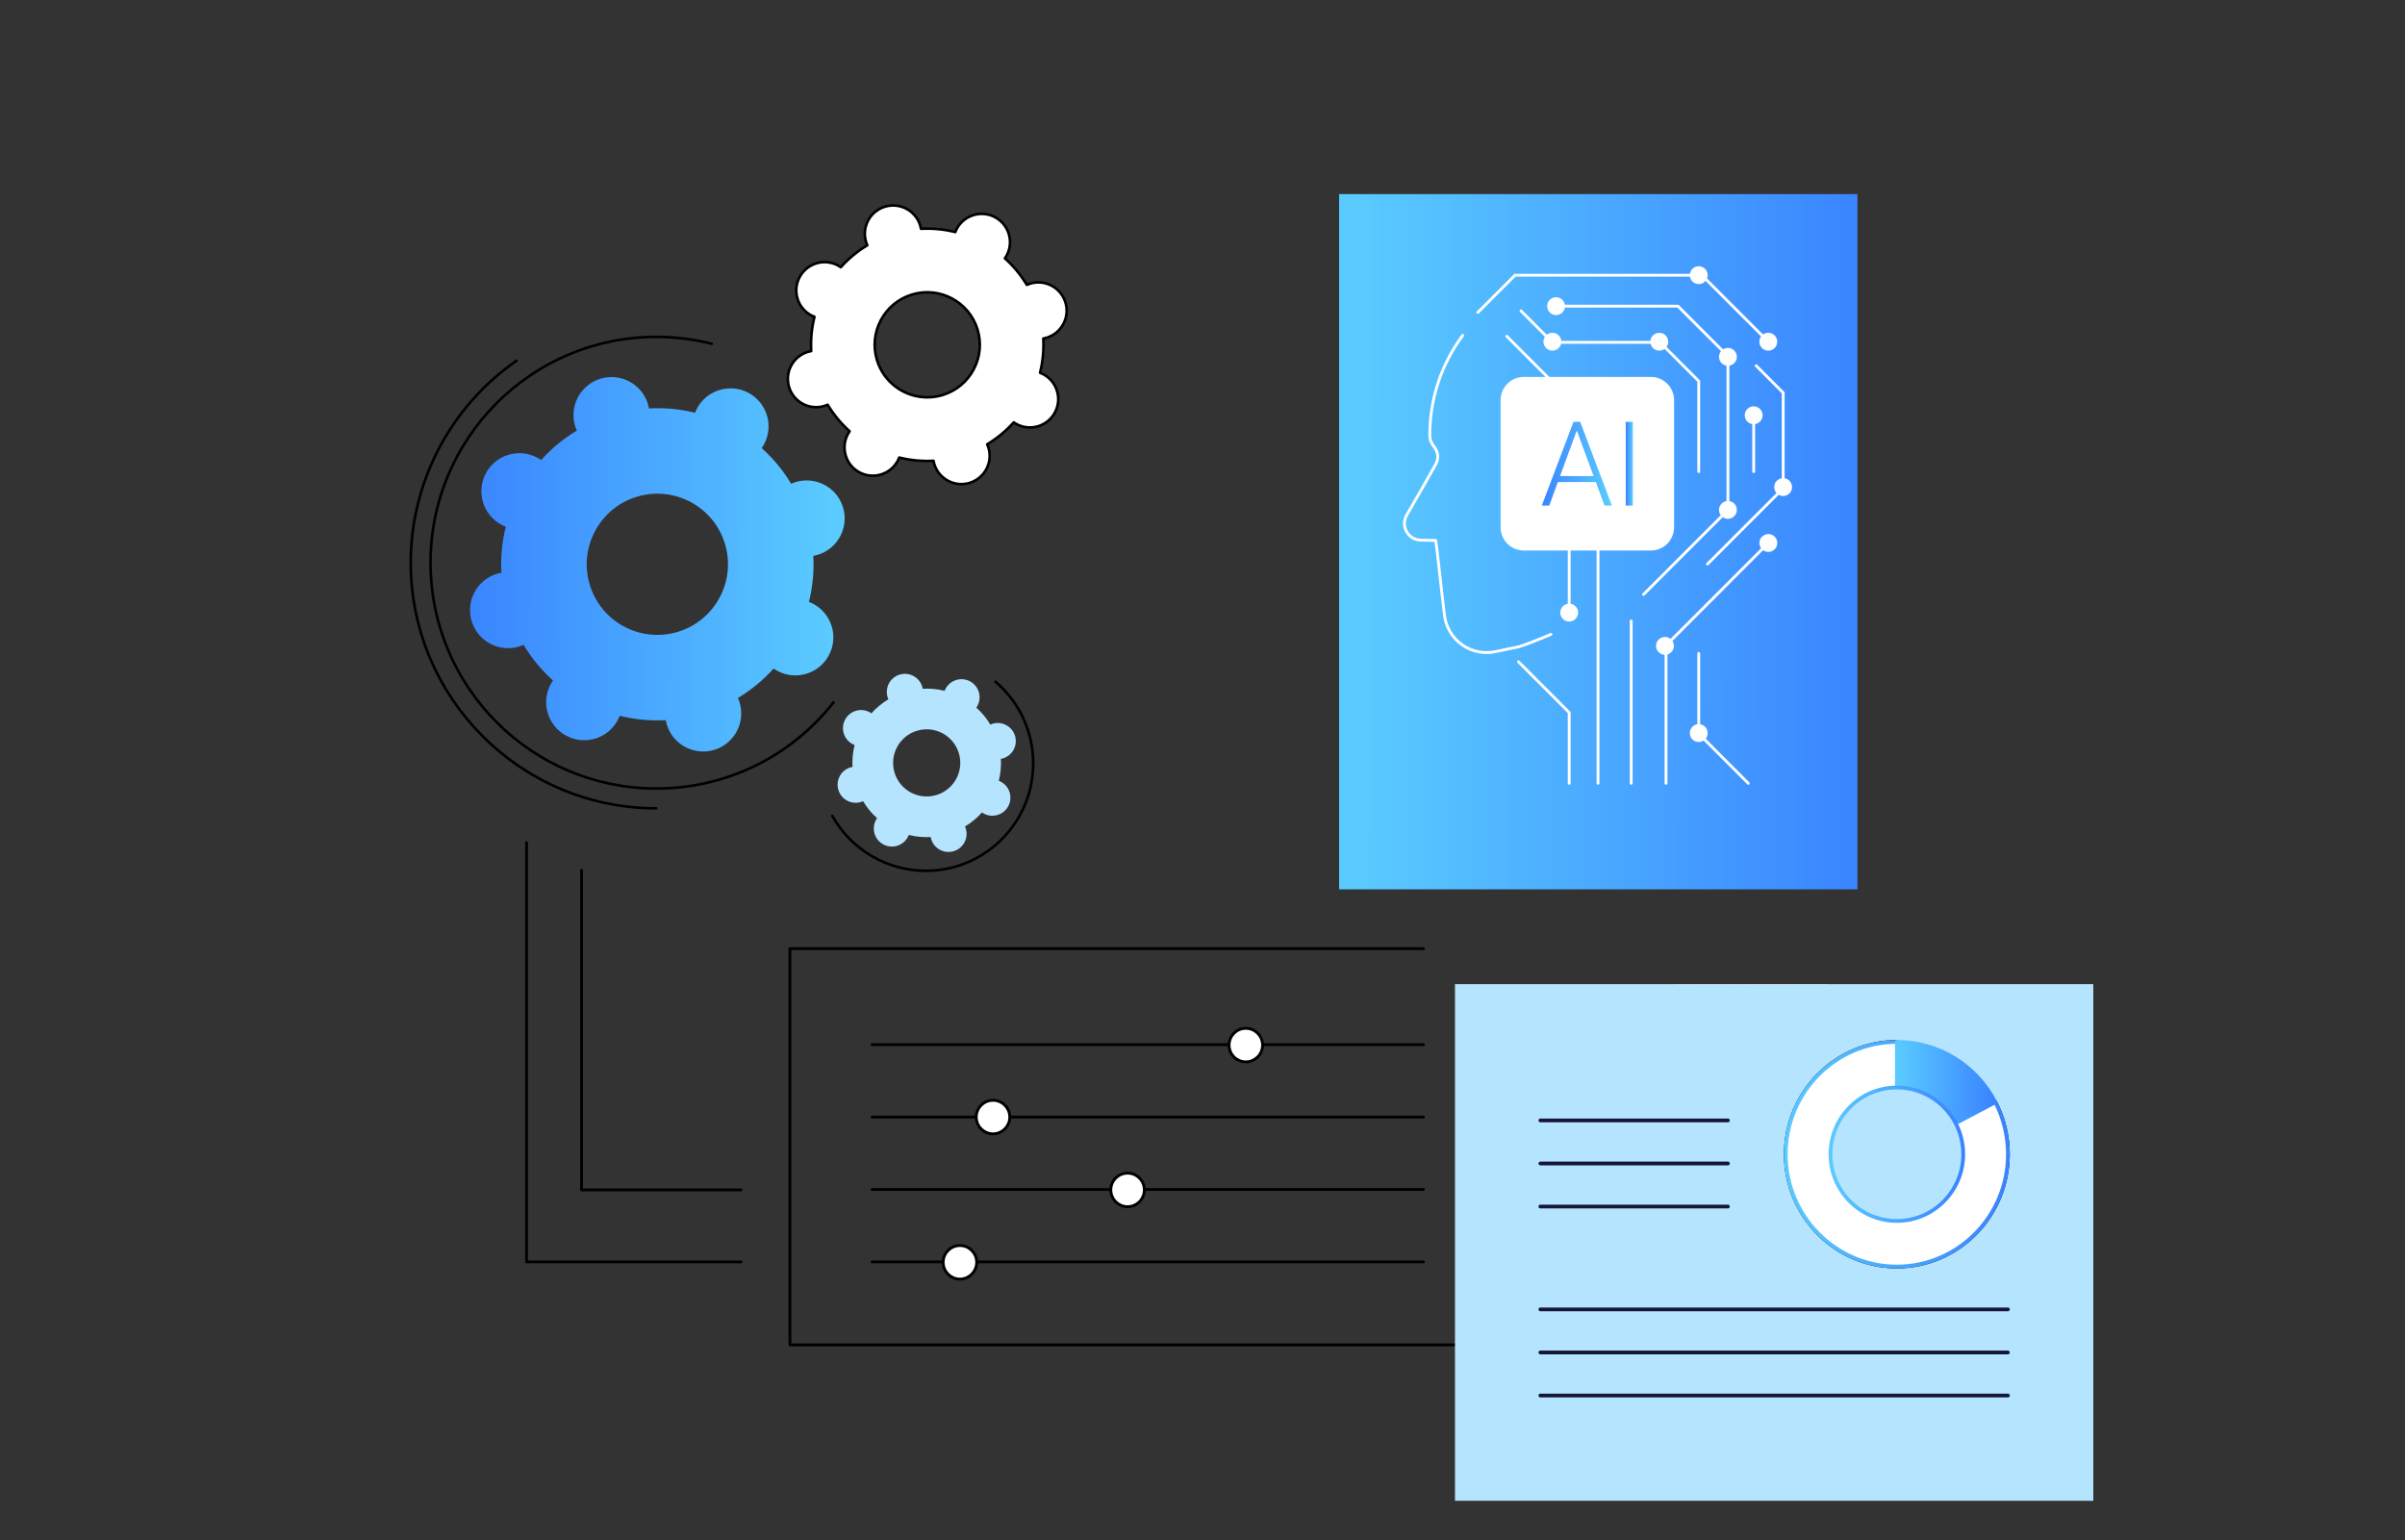 <?xml version="1.0" encoding="UTF-8"?>
<svg xmlns="http://www.w3.org/2000/svg" width="281" height="180" viewBox="0 0 281 180" fill="none">
  <rect x="0" y="0" width="281" height="180" fill="#333333" stroke="none"/>
  <path d="M115.952 84.578C115.869 84.603 115.789 84.635 115.712 84.669C115.262 83.921 114.707 83.255 114.073 82.687C114.122 82.618 114.168 82.546 114.208 82.469C114.755 81.438 114.363 80.159 113.331 79.613C112.3 79.066 111.021 79.459 110.474 80.49C110.433 80.567 110.399 80.645 110.369 80.725C109.543 80.519 108.68 80.434 107.807 80.482C107.792 80.398 107.774 80.315 107.748 80.232C107.406 79.116 106.224 78.49 105.108 78.832C103.992 79.175 103.365 80.357 103.707 81.473C103.733 81.556 103.764 81.635 103.799 81.713C103.05 82.163 102.384 82.717 101.815 83.351C101.746 83.303 101.674 83.257 101.597 83.216C100.566 82.67 99.286 83.063 98.739 84.094C98.192 85.125 98.585 86.403 99.617 86.95C99.693 86.99 99.772 87.024 99.851 87.055C99.645 87.88 99.56 88.742 99.607 89.615C99.524 89.63 99.441 89.648 99.357 89.674C98.241 90.016 97.614 91.198 97.957 92.314C98.299 93.429 99.482 94.056 100.598 93.713C100.681 93.688 100.76 93.656 100.838 93.621C101.288 94.37 101.842 95.036 102.477 95.604C102.428 95.673 102.382 95.745 102.341 95.822C101.795 96.853 102.187 98.132 103.219 98.678C104.25 99.225 105.529 98.832 106.076 97.801C106.117 97.724 106.151 97.645 106.181 97.566C107.007 97.772 107.87 97.857 108.742 97.809C108.757 97.893 108.776 97.976 108.801 98.059C109.144 99.175 110.326 99.801 111.442 99.458C112.558 99.116 113.185 97.934 112.843 96.818C112.817 96.735 112.785 96.656 112.751 96.578C113.5 96.128 114.166 95.574 114.734 94.94C114.804 94.988 114.876 95.034 114.953 95.075C115.984 95.621 117.264 95.228 117.811 94.197C118.357 93.166 117.965 91.888 116.933 91.341C116.857 91.3 116.778 91.267 116.699 91.236C116.905 90.41 116.99 89.549 116.942 88.676C117.026 88.661 117.109 88.643 117.193 88.617C118.309 88.274 118.936 87.092 118.593 85.977C118.25 84.862 117.068 84.235 115.952 84.578ZM109.427 92.896C107.354 93.532 105.159 92.369 104.522 90.298C103.886 88.226 105.051 86.031 107.123 85.395C109.195 84.758 111.391 85.922 112.027 87.993C112.664 90.064 111.499 92.26 109.427 92.896Z" fill="#B5E4FF"></path>
  <path d="M120.35 33.144C120.22 33.184 120.096 33.234 119.975 33.288C119.27 32.116 118.403 31.075 117.411 30.187C117.487 30.078 117.559 29.965 117.623 29.845C118.478 28.232 117.864 26.232 116.25 25.377C114.637 24.522 112.635 25.137 111.78 26.75C111.716 26.87 111.663 26.993 111.615 27.116C110.323 26.794 108.974 26.662 107.609 26.736C107.585 26.606 107.556 26.475 107.516 26.345C106.98 24.6 105.131 23.62 103.385 24.156C101.639 24.692 100.658 26.542 101.194 28.287C101.234 28.417 101.283 28.541 101.337 28.662C100.165 29.367 99.124 30.234 98.235 31.226C98.126 31.15 98.013 31.078 97.893 31.014C96.279 30.159 94.278 30.774 93.422 32.387C92.567 34 93.181 36.001 94.795 36.855C94.915 36.919 95.038 36.972 95.162 37.019C94.839 38.311 94.706 39.66 94.78 41.025C94.65 41.048 94.519 41.077 94.389 41.117C92.643 41.653 91.662 43.502 92.198 45.247C92.734 46.992 94.584 47.972 96.33 47.436C96.46 47.396 96.584 47.347 96.705 47.293C97.41 48.464 98.277 49.505 99.269 50.394C99.193 50.503 99.121 50.615 99.058 50.736C98.202 52.349 98.816 54.349 100.43 55.204C102.043 56.059 104.045 55.444 104.9 53.831C104.964 53.711 105.017 53.588 105.065 53.464C106.357 53.786 107.706 53.919 109.072 53.844C109.095 53.975 109.124 54.105 109.164 54.236C109.7 55.98 111.549 56.96 113.295 56.424C115.041 55.888 116.022 54.039 115.486 52.294C115.446 52.164 115.397 52.04 115.343 51.918C116.515 51.214 117.557 50.347 118.446 49.355C118.554 49.431 118.667 49.503 118.788 49.566C120.401 50.421 122.402 49.807 123.258 48.194C124.114 46.581 123.499 44.58 121.886 43.725C121.765 43.662 121.643 43.609 121.519 43.561C121.841 42.269 121.975 40.921 121.9 39.556C122.03 39.533 122.161 39.504 122.291 39.464C124.037 38.928 125.018 37.078 124.482 35.334C123.946 33.588 122.096 32.608 120.35 33.144ZM110.142 46.158C106.9 47.153 103.465 45.333 102.47 42.093C101.474 38.852 103.296 35.418 106.538 34.423C109.78 33.427 113.215 35.247 114.21 38.487C115.206 41.728 113.384 45.162 110.142 46.158Z" fill="white"></path>
  <path d="M112.326 56.722C110.847 56.722 109.475 55.765 109.019 54.28C108.992 54.194 108.969 54.102 108.948 54.002C107.672 54.059 106.398 53.939 105.157 53.643C105.117 53.737 105.077 53.822 105.035 53.902C104.141 55.586 102.044 56.23 100.359 55.338C99.543 54.905 98.944 54.181 98.673 53.297C98.402 52.415 98.491 51.48 98.924 50.664C98.966 50.584 99.014 50.503 99.07 50.418C98.128 49.558 97.313 48.572 96.644 47.484C96.55 47.523 96.461 47.554 96.375 47.581C94.551 48.141 92.613 47.114 92.053 45.291C91.782 44.409 91.871 43.473 92.304 42.657C92.737 41.841 93.462 41.243 94.345 40.971C94.432 40.945 94.522 40.922 94.623 40.9C94.565 39.624 94.686 38.351 94.983 37.111C94.889 37.072 94.804 37.032 94.724 36.989C93.907 36.557 93.308 35.832 93.037 34.949C92.767 34.066 92.856 33.131 93.289 32.315C94.182 30.631 96.279 29.987 97.964 30.88C98.044 30.922 98.125 30.97 98.211 31.026C99.071 30.084 100.058 29.269 101.147 28.601C101.108 28.506 101.076 28.417 101.049 28.331C100.778 27.448 100.867 26.513 101.3 25.697C101.733 24.881 102.458 24.282 103.341 24.011C105.163 23.452 107.102 24.478 107.662 26.3C107.688 26.386 107.712 26.478 107.733 26.578C109.009 26.52 110.284 26.641 111.524 26.938C111.563 26.843 111.604 26.758 111.646 26.678C112.539 24.994 114.637 24.35 116.322 25.242C117.138 25.675 117.737 26.4 118.008 27.283C118.279 28.165 118.19 29.101 117.757 29.916C117.715 29.996 117.666 30.077 117.611 30.163C118.553 31.023 119.368 32.008 120.036 33.096C120.131 33.057 120.219 33.026 120.306 32.999C122.129 32.44 124.068 33.467 124.627 35.289C124.898 36.172 124.809 37.107 124.377 37.923C123.944 38.739 123.219 39.338 122.336 39.609C122.25 39.635 122.158 39.659 122.058 39.68C122.116 40.956 121.995 42.229 121.698 43.469C121.791 43.508 121.877 43.548 121.957 43.591C122.773 44.023 123.372 44.748 123.643 45.631C123.914 46.514 123.825 47.449 123.392 48.264C122.499 49.949 120.402 50.593 118.717 49.7C118.637 49.658 118.555 49.61 118.47 49.554C117.61 50.496 116.623 51.311 115.534 51.979C115.573 52.074 115.605 52.163 115.631 52.249C115.902 53.132 115.813 54.067 115.381 54.883C114.948 55.699 114.223 56.298 113.34 56.569C113.003 56.673 112.662 56.722 112.326 56.722ZM109.072 53.692C109.145 53.692 109.208 53.744 109.221 53.817C109.246 53.958 109.275 54.08 109.309 54.19C109.82 55.853 111.588 56.79 113.251 56.279C114.056 56.031 114.718 55.485 115.112 54.741C115.507 53.997 115.588 53.144 115.341 52.338C115.307 52.228 115.262 52.11 115.204 51.98C115.173 51.91 115.199 51.827 115.265 51.788C116.41 51.099 117.443 50.247 118.333 49.253C118.384 49.196 118.47 49.186 118.532 49.23C118.649 49.311 118.755 49.377 118.859 49.432C120.396 50.246 122.309 49.659 123.124 48.122C123.519 47.378 123.6 46.525 123.353 45.721C123.106 44.915 122.56 44.254 121.815 43.859C121.712 43.805 121.597 43.754 121.465 43.703C121.393 43.675 121.353 43.599 121.372 43.524C121.695 42.23 121.821 40.898 121.748 39.564C121.744 39.488 121.798 39.42 121.873 39.406C122.014 39.381 122.136 39.352 122.247 39.318C123.052 39.071 123.714 38.525 124.108 37.781C124.503 37.036 124.584 36.183 124.337 35.378C123.826 33.716 122.059 32.778 120.395 33.29C120.283 33.324 120.169 33.367 120.037 33.427C119.967 33.458 119.884 33.432 119.845 33.366C119.157 32.222 118.304 31.19 117.31 30.3C117.253 30.249 117.243 30.163 117.287 30.1C117.368 29.983 117.434 29.876 117.489 29.774C117.883 29.03 117.965 28.177 117.718 27.372C117.471 26.567 116.924 25.906 116.18 25.511C114.643 24.697 112.729 25.284 111.914 26.821C111.86 26.923 111.808 27.038 111.757 27.171C111.73 27.243 111.652 27.282 111.579 27.264C110.285 26.941 108.952 26.815 107.617 26.888C107.54 26.895 107.473 26.839 107.459 26.763C107.434 26.623 107.406 26.5 107.372 26.39C106.861 24.728 105.093 23.791 103.43 24.302C102.624 24.549 101.963 25.095 101.568 25.839C101.173 26.584 101.092 27.437 101.34 28.242C101.374 28.353 101.418 28.47 101.476 28.6C101.508 28.67 101.482 28.753 101.416 28.792C100.271 29.48 99.238 30.333 98.348 31.327C98.297 31.384 98.211 31.394 98.148 31.35C98.029 31.267 97.925 31.203 97.822 31.148C96.285 30.334 94.372 30.922 93.557 32.458C93.162 33.202 93.081 34.055 93.328 34.86C93.575 35.665 94.121 36.326 94.866 36.721C94.969 36.776 95.08 36.825 95.216 36.877C95.288 36.905 95.328 36.982 95.309 37.056C94.986 38.35 94.859 39.682 94.932 41.016C94.936 41.093 94.883 41.161 94.807 41.174C94.664 41.2 94.545 41.228 94.434 41.262C93.628 41.51 92.967 42.056 92.572 42.8C92.177 43.544 92.096 44.397 92.344 45.202C92.854 46.864 94.622 47.801 96.285 47.291C96.396 47.257 96.513 47.212 96.644 47.154C96.715 47.123 96.796 47.149 96.836 47.214C97.524 48.359 98.377 49.391 99.371 50.28C99.428 50.331 99.438 50.417 99.394 50.48C99.312 50.597 99.246 50.704 99.192 50.806C98.797 51.55 98.716 52.404 98.963 53.208C99.21 54.014 99.756 54.675 100.501 55.069C102.038 55.883 103.951 55.296 104.766 53.76C104.821 53.657 104.872 53.542 104.923 53.41C104.951 53.338 105.027 53.299 105.101 53.316C106.396 53.639 107.729 53.765 109.063 53.692C109.066 53.692 109.069 53.692 109.072 53.692ZM108.342 46.581C105.651 46.581 103.155 44.84 102.325 42.137C101.831 40.531 101.993 38.829 102.781 37.345C103.568 35.86 104.887 34.771 106.494 34.277C109.811 33.259 113.337 35.127 114.356 38.443C114.849 40.049 114.687 41.751 113.9 43.236C113.112 44.72 111.794 45.809 110.187 46.303C109.574 46.491 108.953 46.581 108.342 46.581ZM108.338 34.303C107.757 34.303 107.167 34.389 106.583 34.568C105.053 35.037 103.798 36.074 103.049 37.487C102.3 38.9 102.146 40.52 102.615 42.048C103.584 45.203 106.94 46.982 110.098 46.012C111.627 45.543 112.882 44.506 113.631 43.093C114.381 41.681 114.535 40.06 114.066 38.532C113.276 35.96 110.9 34.303 108.338 34.303Z" fill="black"></path>
  <path d="M92.945 56.337C92.77 56.39 92.603 56.457 92.44 56.529C91.494 54.955 90.328 53.556 88.995 52.362C89.097 52.216 89.194 52.064 89.279 51.903C90.429 49.735 89.603 47.047 87.435 45.898C85.267 44.75 82.578 45.575 81.428 47.743C81.342 47.904 81.271 48.069 81.207 48.236C79.47 47.803 77.657 47.624 75.823 47.725C75.791 47.55 75.752 47.374 75.699 47.2C74.978 44.855 72.493 43.538 70.147 44.258C67.801 44.979 66.483 47.464 67.203 49.808C67.257 49.983 67.323 50.15 67.395 50.313C65.82 51.26 64.42 52.425 63.226 53.758C63.08 53.656 62.928 53.559 62.766 53.474C60.598 52.325 57.908 53.151 56.759 55.319C55.609 57.486 56.435 60.174 58.603 61.323C58.764 61.409 58.929 61.48 59.096 61.544C58.663 63.28 58.483 65.092 58.584 66.926C58.408 66.957 58.233 66.996 58.058 67.05C55.712 67.77 54.394 70.255 55.114 72.6C55.834 74.945 58.32 76.262 60.666 75.542C60.841 75.488 61.008 75.421 61.171 75.349C62.117 76.923 63.282 78.323 64.616 79.516C64.514 79.662 64.417 79.814 64.331 79.975C63.182 82.143 64.007 84.831 66.175 85.98C68.344 87.129 71.033 86.303 72.183 84.135C72.269 83.974 72.34 83.809 72.404 83.642C74.141 84.075 75.953 84.254 77.788 84.153C77.82 84.328 77.859 84.504 77.912 84.679C78.632 87.023 81.118 88.34 83.464 87.62C85.81 86.9 87.128 84.415 86.408 82.07C86.354 81.895 86.288 81.728 86.216 81.565C87.791 80.618 89.191 79.453 90.385 78.121C90.531 78.222 90.683 78.319 90.845 78.404C93.013 79.553 95.703 78.727 96.852 76.56C98.002 74.392 97.176 71.704 95.008 70.555C94.847 70.47 94.681 70.399 94.515 70.335C94.948 68.599 95.127 66.787 95.027 64.952C95.203 64.921 95.378 64.882 95.553 64.828C97.899 64.108 99.217 61.623 98.497 59.278C97.777 56.933 95.291 55.616 92.945 56.337ZM79.227 73.824C74.87 75.162 70.254 72.716 68.917 68.362C67.579 64.007 70.027 59.392 74.384 58.054C78.74 56.716 83.357 59.162 84.694 63.517C86.032 67.871 83.584 72.486 79.227 73.824Z" fill="url(#paint0_linear_5125_17140)"></path>
  <path d="M76.67 92.294C62.047 92.294 50.15 80.387 50.15 65.752C50.15 51.118 62.047 39.211 76.67 39.211C78.881 39.211 81.078 39.484 83.201 40.022C83.282 40.043 83.332 40.126 83.311 40.207C83.29 40.288 83.208 40.337 83.127 40.317C81.028 39.785 78.856 39.515 76.67 39.515C62.214 39.515 50.454 51.285 50.454 65.752C50.454 80.22 62.214 91.99 76.67 91.99C84.755 91.99 92.266 88.34 97.275 81.975C97.327 81.909 97.422 81.898 97.489 81.95C97.554 82.002 97.566 82.097 97.514 82.163C92.446 88.601 84.849 92.294 76.67 92.294Z" fill="black"></path>
  <path d="M76.67 94.606C60.773 94.606 47.84 81.662 47.84 65.752C47.84 56.291 52.485 47.42 60.265 42.022C60.334 41.974 60.429 41.992 60.477 42.061C60.525 42.129 60.507 42.224 60.438 42.272C52.74 47.613 48.144 56.39 48.144 65.752C48.144 81.495 60.941 94.302 76.67 94.302C76.754 94.302 76.822 94.371 76.822 94.454C76.822 94.538 76.754 94.606 76.67 94.606Z" fill="black"></path>
  <path d="M108.183 101.905C103.597 101.905 99.353 99.415 97.108 95.407C97.067 95.334 97.093 95.242 97.166 95.201C97.24 95.159 97.332 95.186 97.373 95.259C99.564 99.171 103.706 101.602 108.183 101.602C115.012 101.602 120.567 96.042 120.567 89.208C120.567 85.575 118.982 82.138 116.22 79.778C116.156 79.723 116.149 79.627 116.203 79.564C116.258 79.499 116.353 79.492 116.417 79.546C119.247 81.965 120.871 85.486 120.871 89.208C120.871 96.209 115.179 101.905 108.183 101.905Z" fill="black"></path>
  <path d="M207.1 157.32H92.296C92.203 157.32 92.129 157.246 92.129 157.154V110.854C92.129 110.762 92.203 110.687 92.296 110.687H166.318C166.41 110.687 166.485 110.762 166.485 110.854C166.485 110.946 166.41 111.02 166.318 111.02H92.462V156.987H207.1C207.192 156.987 207.267 157.061 207.267 157.154C207.267 157.246 207.192 157.32 207.1 157.32Z" fill="black"></path>
  <path d="M166.319 122.237H101.899C101.807 122.237 101.732 122.162 101.732 122.07C101.732 121.978 101.807 121.903 101.899 121.903H166.319C166.411 121.903 166.485 121.978 166.485 122.07C166.485 122.162 166.411 122.237 166.319 122.237Z" fill="black"></path>
  <path d="M145.562 120.161C146.644 120.161 147.521 121.039 147.521 122.122C147.521 123.204 146.644 124.082 145.562 124.082C144.481 124.082 143.604 123.204 143.604 122.122C143.604 121.039 144.481 120.161 145.562 120.161Z" fill="white"></path>
  <path d="M145.562 124.249C144.39 124.249 143.437 123.295 143.437 122.122C143.437 120.949 144.39 119.995 145.562 119.995C146.734 119.995 147.687 120.949 147.687 122.122C147.687 123.295 146.734 124.249 145.562 124.249ZM145.562 120.328C144.574 120.328 143.77 121.133 143.77 122.122C143.77 123.111 144.574 123.916 145.562 123.916C146.55 123.916 147.354 123.111 147.354 122.122C147.354 121.133 146.55 120.328 145.562 120.328Z" fill="black"></path>
  <path d="M166.319 130.698H101.899C101.807 130.698 101.732 130.624 101.732 130.531C101.732 130.439 101.807 130.365 101.899 130.365H166.319C166.411 130.365 166.485 130.439 166.485 130.531C166.485 130.624 166.411 130.698 166.319 130.698Z" fill="black"></path>
  <path d="M116.023 128.571C117.105 128.571 117.982 129.449 117.982 130.531C117.982 131.614 117.105 132.492 116.023 132.492C114.942 132.492 114.064 131.614 114.064 130.531C114.064 129.449 114.941 128.571 116.023 128.571Z" fill="white"></path>
  <path d="M116.024 132.659C114.852 132.659 113.898 131.704 113.898 130.531C113.898 129.359 114.852 128.404 116.024 128.404C117.196 128.404 118.149 129.359 118.149 130.531C118.149 131.704 117.196 132.659 116.024 132.659ZM116.024 128.738C115.036 128.738 114.231 129.542 114.231 130.531C114.231 131.521 115.036 132.325 116.024 132.325C117.012 132.325 117.816 131.521 117.816 130.531C117.816 129.542 117.012 128.738 116.024 128.738Z" fill="black"></path>
  <path d="M166.319 139.159H101.899C101.807 139.159 101.732 139.084 101.732 138.992C101.732 138.9 101.807 138.826 101.899 138.826H166.319C166.411 138.826 166.485 138.9 166.485 138.992C166.485 139.084 166.411 139.159 166.319 139.159Z" fill="black"></path>
  <path d="M131.747 137.083C132.829 137.083 133.706 137.961 133.706 139.044C133.706 140.127 132.829 141.004 131.747 141.004C130.665 141.004 129.788 140.127 129.788 139.044C129.788 137.961 130.665 137.083 131.747 137.083Z" fill="white"></path>
  <path d="M131.747 141.171C130.575 141.171 129.621 140.217 129.621 139.044C129.621 137.871 130.575 136.917 131.747 136.917C132.919 136.917 133.872 137.871 133.872 139.044C133.872 140.217 132.919 141.171 131.747 141.171ZM131.747 137.25C130.758 137.25 129.954 138.055 129.954 139.044C129.954 140.033 130.758 140.838 131.747 140.838C132.735 140.838 133.539 140.033 133.539 139.044C133.539 138.055 132.735 137.25 131.747 137.25Z" fill="black"></path>
  <path d="M166.319 147.62H101.899C101.807 147.62 101.732 147.546 101.732 147.454C101.732 147.362 101.807 147.287 101.899 147.287H166.319C166.411 147.287 166.485 147.362 166.485 147.454C166.485 147.546 166.411 147.62 166.319 147.62Z" fill="black"></path>
  <path d="M114.102 147.748C114.234 146.674 113.471 145.695 112.397 145.563C111.324 145.431 110.346 146.194 110.214 147.269C110.082 148.344 110.845 149.322 111.919 149.455C112.993 149.587 113.97 148.823 114.102 147.748Z" fill="white"></path>
  <path d="M112.158 149.632C110.986 149.632 110.032 148.678 110.032 147.505C110.032 146.332 110.986 145.378 112.158 145.378C113.33 145.378 114.283 146.332 114.283 147.505C114.283 148.678 113.33 149.632 112.158 149.632ZM112.158 145.711C111.169 145.711 110.365 146.516 110.365 147.505C110.365 148.494 111.169 149.299 112.158 149.299C113.146 149.299 113.95 148.494 113.95 147.505C113.95 146.516 113.146 145.711 112.158 145.711Z" fill="black"></path>
  <path d="M156.464 103.92L217.021 103.92V22.68L156.464 22.68V103.92Z" fill="url(#paint1_linear_5125_17140)"></path>
  <path d="M173.694 76.42C172.63 76.42 171.579 76.088 170.703 75.459C169.542 74.625 168.778 73.332 168.606 71.912C168.372 69.974 168.171 68.169 168.01 66.719C167.826 65.068 167.689 63.834 167.604 63.318L166.003 63.286C165.246 63.271 164.571 62.867 164.2 62.206C163.829 61.545 163.835 60.759 164.216 60.103C165.179 58.445 166.552 56.065 167.621 54.138C167.914 53.609 167.879 52.951 167.532 52.462L167.465 52.368C167.182 51.974 166.889 51.566 166.889 50.831C166.889 46.587 168.231 42.525 170.77 39.084C170.824 39.01 170.929 38.995 171.003 39.049C171.076 39.104 171.092 39.208 171.038 39.282C168.542 42.665 167.222 46.659 167.222 50.831C167.222 51.459 167.46 51.79 167.736 52.174L167.803 52.269C168.224 52.862 168.267 53.659 167.912 54.3C166.841 56.229 165.468 58.612 164.504 60.27C164.182 60.823 164.177 61.486 164.49 62.042C164.803 62.6 165.371 62.94 166.01 62.953L167.747 62.987C167.826 62.989 167.892 63.045 167.907 63.122C167.991 63.544 168.138 64.86 168.341 66.682C168.502 68.132 168.702 69.936 168.937 71.872C169.097 73.199 169.812 74.408 170.897 75.188C171.982 75.968 173.355 76.26 174.664 75.987L177.296 75.44C177.757 75.345 179.126 74.823 181.15 73.971C181.235 73.936 181.333 73.975 181.368 74.06C181.404 74.145 181.364 74.242 181.279 74.278C179.833 74.887 177.98 75.639 177.364 75.766L174.731 76.314C174.388 76.385 174.041 76.42 173.694 76.42Z" fill="white"></path>
  <path d="M190.589 91.698C190.497 91.698 190.423 91.624 190.423 91.532V72.564C190.423 72.472 190.497 72.397 190.589 72.397C190.681 72.397 190.756 72.472 190.756 72.564V91.532C190.756 91.624 190.681 91.698 190.589 91.698Z" fill="white"></path>
  <path d="M183.344 91.698C183.252 91.698 183.178 91.624 183.178 91.532V83.329L177.303 77.449C177.238 77.384 177.238 77.278 177.303 77.213C177.368 77.148 177.473 77.148 177.538 77.213L183.462 83.142C183.493 83.173 183.511 83.216 183.511 83.26V91.532C183.511 91.624 183.436 91.698 183.344 91.698Z" fill="white"></path>
  <path d="M186.713 91.698C186.621 91.698 186.546 91.624 186.546 91.531V50.034L175.934 39.412C175.869 39.347 175.869 39.242 175.934 39.177C175.999 39.112 176.104 39.112 176.169 39.177L186.831 49.847C186.862 49.878 186.879 49.92 186.879 49.965V91.532C186.879 91.624 186.805 91.698 186.713 91.698Z" fill="white"></path>
  <path d="M192.891 44.044H178.034C176.54 44.044 175.328 45.257 175.328 46.752V61.621C175.328 63.117 176.54 64.329 178.034 64.329H192.891C194.385 64.329 195.597 63.117 195.597 61.621V46.752C195.597 45.257 194.385 44.044 192.891 44.044Z" fill="white"></path>
  <path d="M186.46 56.331H182.02L181.013 59.08H180.146L183.847 49.294H184.633L188.334 59.08H187.474L186.46 56.331ZM182.275 55.632H186.198L184.237 50.302L182.275 55.632Z" fill="url(#paint2_linear_5125_17140)"></path>
  <path d="M190.778 59.08H189.952V49.293H190.778V59.08Z" fill="url(#paint3_linear_5125_17140)"></path>
  <path d="M198.48 55.267C198.387 55.267 198.313 55.193 198.313 55.101V44.603L193.881 40.169H181.381C181.337 40.169 181.295 40.151 181.263 40.12L177.594 36.447C177.529 36.382 177.529 36.276 177.594 36.211C177.659 36.146 177.764 36.146 177.829 36.211L181.45 39.835H193.95C193.995 39.835 194.037 39.853 194.068 39.884L198.597 44.417C198.628 44.448 198.646 44.49 198.646 44.535V55.101C198.646 55.193 198.572 55.267 198.48 55.267Z" fill="white"></path>
  <path d="M180.338 39.93C180.338 40.507 180.805 40.975 181.381 40.975C181.957 40.975 182.425 40.507 182.425 39.93C182.425 39.354 181.957 38.886 181.381 38.886C180.805 38.886 180.338 39.354 180.338 39.93Z" fill="white"></path>
  <path d="M192.827 39.93C192.827 40.507 193.294 40.975 193.87 40.975C194.447 40.975 194.914 40.507 194.914 39.93C194.914 39.354 194.447 38.886 193.87 38.886C193.294 38.886 192.827 39.354 192.827 39.93Z" fill="white"></path>
  <path d="M204.9 55.268C204.808 55.268 204.733 55.193 204.733 55.101V48.526C204.733 48.433 204.808 48.359 204.9 48.359C204.992 48.359 205.066 48.433 205.066 48.526V55.101C205.066 55.193 204.992 55.268 204.9 55.268Z" fill="white"></path>
  <path d="M203.856 48.526C203.856 49.102 204.324 49.57 204.9 49.57C205.476 49.57 205.943 49.102 205.943 48.526C205.943 47.949 205.476 47.481 204.9 47.481C204.324 47.481 203.856 47.949 203.856 48.526Z" fill="white"></path>
  <path d="M199.505 66.073C199.463 66.073 199.42 66.057 199.388 66.024C199.323 65.959 199.323 65.854 199.388 65.789L208.183 56.986V45.968L205.078 42.861C205.013 42.795 205.013 42.69 205.078 42.625C205.143 42.56 205.249 42.56 205.314 42.625L208.468 45.782C208.499 45.813 208.516 45.855 208.516 45.899V57.055C208.516 57.099 208.499 57.141 208.468 57.173L199.623 66.024C199.591 66.057 199.548 66.073 199.505 66.073Z" fill="white"></path>
  <path d="M208.443 57.954C209.016 57.898 209.435 57.386 209.378 56.812C209.322 56.239 208.811 55.819 208.237 55.876C207.664 55.933 207.245 56.444 207.302 57.018C207.359 57.592 207.87 58.011 208.443 57.954Z" fill="white"></path>
  <path d="M183.344 71.754C183.252 71.754 183.178 71.679 183.178 71.587V62.868C183.178 62.776 183.252 62.701 183.344 62.701C183.436 62.701 183.511 62.776 183.511 62.868V71.587C183.511 71.679 183.436 71.754 183.344 71.754Z" fill="white"></path>
  <path d="M182.301 71.587C182.301 72.164 182.768 72.631 183.344 72.631C183.92 72.631 184.387 72.164 184.387 71.587C184.387 71.01 183.92 70.543 183.344 70.543C182.768 70.543 182.301 71.01 182.301 71.587Z" fill="white"></path>
  <path d="M194.658 91.698C194.566 91.698 194.491 91.624 194.491 91.531V75.412C194.491 75.368 194.509 75.326 194.54 75.295L206.491 63.334C206.556 63.268 206.662 63.268 206.727 63.334C206.792 63.399 206.792 63.504 206.727 63.569L194.824 75.481V91.531C194.824 91.624 194.75 91.698 194.658 91.698Z" fill="white"></path>
  <path d="M193.491 75.472C193.491 76.049 193.958 76.516 194.535 76.516C195.111 76.516 195.578 76.049 195.578 75.472C195.578 74.895 195.111 74.428 194.535 74.428C193.958 74.428 193.491 74.895 193.491 75.472Z" fill="white"></path>
  <path d="M207.014 64.414C207.547 64.193 207.8 63.582 207.579 63.049C207.359 62.517 206.748 62.264 206.216 62.484C205.684 62.705 205.431 63.316 205.651 63.849C205.872 64.381 206.482 64.634 207.014 64.414Z" fill="white"></path>
  <path d="M192.029 69.631C191.986 69.631 191.944 69.615 191.911 69.582C191.846 69.517 191.846 69.412 191.911 69.347L201.724 59.526V41.69L195.979 35.94H181.81C181.718 35.94 181.644 35.866 181.644 35.774C181.644 35.681 181.718 35.607 181.81 35.607H196.048C196.092 35.607 196.134 35.624 196.165 35.656L202.008 41.504C202.039 41.535 202.057 41.577 202.057 41.621V59.595C202.057 59.639 202.039 59.682 202.008 59.713L192.147 69.582C192.114 69.615 192.072 69.631 192.029 69.631Z" fill="white"></path>
  <path d="M200.847 59.583C200.847 60.16 201.314 60.627 201.89 60.627C202.466 60.627 202.933 60.16 202.933 59.583C202.933 59.006 202.466 58.539 201.89 58.539C201.314 58.539 200.847 59.006 200.847 59.583Z" fill="white"></path>
  <path d="M200.847 41.699C200.847 42.276 201.314 42.743 201.89 42.743C202.466 42.743 202.933 42.276 202.933 41.699C202.933 41.122 202.466 40.655 201.89 40.655C201.314 40.655 200.847 41.122 200.847 41.699Z" fill="white"></path>
  <path d="M180.767 35.774C180.767 36.35 181.234 36.818 181.81 36.818C182.386 36.818 182.853 36.35 182.853 35.774C182.853 35.197 182.386 34.73 181.81 34.73C181.234 34.73 180.767 35.197 180.767 35.774Z" fill="white"></path>
  <path d="M204.27 91.698C204.228 91.698 204.185 91.682 204.153 91.649L198.362 85.854C198.331 85.823 198.313 85.781 198.313 85.737V76.354C198.313 76.262 198.388 76.188 198.48 76.188C198.572 76.188 198.647 76.262 198.647 76.354V85.668L204.388 91.414C204.453 91.479 204.453 91.584 204.388 91.649C204.356 91.682 204.313 91.698 204.27 91.698Z" fill="white"></path>
  <path d="M197.437 85.662C197.437 86.239 197.904 86.707 198.48 86.707C199.056 86.707 199.523 86.239 199.523 85.662C199.523 85.086 199.056 84.618 198.48 84.618C197.904 84.618 197.437 85.086 197.437 85.662Z" fill="white"></path>
  <path d="M206.609 40.097C206.566 40.097 206.524 40.081 206.491 40.048L198.777 32.327H177.083L172.795 36.619C172.73 36.684 172.625 36.684 172.56 36.619C172.494 36.554 172.494 36.448 172.56 36.383L176.896 32.043C176.928 32.012 176.97 31.994 177.014 31.994H198.846C198.89 31.994 198.932 32.012 198.964 32.043L206.727 39.812C206.792 39.877 206.792 39.983 206.727 40.048C206.694 40.081 206.652 40.097 206.609 40.097Z" fill="white"></path>
  <path d="M199.523 32.212C199.555 31.636 199.114 31.143 198.539 31.112C197.964 31.08 197.471 31.521 197.44 32.096C197.408 32.672 197.848 33.165 198.424 33.197C198.999 33.229 199.491 32.788 199.523 32.212Z" fill="white"></path>
  <path d="M205.565 39.93C205.565 40.507 206.033 40.975 206.609 40.975C207.185 40.975 207.652 40.507 207.652 39.93C207.652 39.354 207.185 38.886 206.609 38.886C206.032 38.886 205.565 39.354 205.565 39.93Z" fill="white"></path>
  <path d="M86.591 147.62H61.523C61.431 147.62 61.356 147.545 61.356 147.453V98.464C61.356 98.372 61.431 98.297 61.523 98.297C61.615 98.297 61.69 98.372 61.69 98.464V147.286H86.591C86.683 147.286 86.758 147.361 86.758 147.453C86.758 147.545 86.683 147.62 86.591 147.62Z" fill="black"></path>
  <path d="M86.591 139.211H67.951C67.859 139.211 67.784 139.136 67.784 139.044V101.69C67.784 101.598 67.859 101.523 67.951 101.523C68.043 101.523 68.117 101.598 68.117 101.69V138.877H86.591C86.683 138.877 86.758 138.952 86.758 139.044C86.758 139.136 86.683 139.211 86.591 139.211Z" fill="black"></path>
  <path d="M195.686 115.198H213.347L225.835 127.679V145.33L213.347 157.812H195.686L183.197 145.33V127.679L195.686 115.198Z" fill="white"></path>
  <path d="M213.347 158.009H195.686C195.634 158.009 195.583 157.988 195.546 157.951L183.058 145.47C183.021 145.433 183 145.383 183 145.33V127.679C183 127.626 183.021 127.576 183.058 127.539L195.546 115.058C195.583 115.021 195.634 115 195.686 115H213.347C213.4 115 213.45 115.021 213.487 115.058L225.975 127.539C226.012 127.576 226.033 127.626 226.033 127.679V145.33C226.033 145.383 226.012 145.433 225.975 145.47L213.487 157.951C213.45 157.988 213.4 158.009 213.347 158.009ZM195.768 157.614H213.265L225.638 145.248V127.761L213.265 115.395H195.768L183.395 127.761V145.248L195.768 157.614Z" fill="url(#paint4_linear_5125_17140)"></path>
  <path d="M190.968 152.529C190.859 152.529 190.771 152.44 190.771 152.331V142.279C190.771 142.227 190.791 142.176 190.828 142.139L202.124 130.85V115.197C202.124 115.088 202.213 115 202.322 115C202.431 115 202.52 115.088 202.52 115.197V130.931C202.52 130.984 202.499 131.034 202.462 131.071L191.166 142.361V152.331C191.166 152.44 191.077 152.529 190.968 152.529Z" fill="url(#paint5_linear_5125_17140)"></path>
  <path d="M197.374 158.009C197.265 158.009 197.177 157.921 197.177 157.812V147.437C197.177 147.385 197.198 147.335 197.235 147.298L221.036 123.509C221.114 123.432 221.239 123.432 221.316 123.509C221.393 123.586 221.393 123.711 221.316 123.788L197.572 147.519V157.812C197.572 157.921 197.484 158.009 197.374 158.009Z" fill="url(#paint6_linear_5125_17140)"></path>
  <path d="M191.479 129.296C191.479 130.075 192.111 130.707 192.891 130.707C193.671 130.707 194.303 130.075 194.303 129.296C194.303 128.516 193.671 127.884 192.891 127.884C192.111 127.884 191.479 128.516 191.479 129.296Z" fill="url(#paint7_linear_5125_17140)"></path>
  <path d="M206.263 142.209C206.263 142.988 206.895 143.62 207.675 143.62C208.455 143.62 209.087 142.988 209.087 142.209C209.087 141.429 208.455 140.797 207.675 140.797C206.895 140.797 206.263 141.429 206.263 142.209Z" fill="url(#paint8_linear_5125_17140)"></path>
  <path d="M244.581 115H170V175.371H244.581V115Z" fill="#B5E4FF"></path>
  <path d="M221.628 134.874V121.748C214.46 121.748 208.649 127.625 208.649 134.874C208.649 142.124 214.46 148.001 221.628 148.001C228.796 148.001 234.606 142.124 234.606 134.874C234.606 132.683 234.075 130.618 233.136 128.801L221.628 134.874Z" fill="white"></path>
  <path d="M221.627 148.221C214.351 148.221 208.431 142.234 208.431 134.875C208.431 127.515 214.351 121.528 221.627 121.528C221.748 121.528 221.846 121.627 221.846 121.748V134.511L233.034 128.607C233.085 128.58 233.145 128.575 233.201 128.592C233.256 128.61 233.302 128.649 233.329 128.7C234.307 130.593 234.824 132.728 234.824 134.875C234.824 142.234 228.904 148.221 221.627 148.221ZM221.409 121.969C214.473 122.088 208.867 127.831 208.867 134.875C208.867 141.992 214.592 147.782 221.627 147.782C228.663 147.782 234.388 141.992 234.388 134.875C234.388 132.872 233.922 130.88 233.041 129.099L221.729 135.069C221.661 135.105 221.58 135.102 221.514 135.062C221.449 135.023 221.409 134.951 221.409 134.874V121.969Z" fill="black"></path>
  <path d="M233.136 128.801L221.628 121.748C214.46 121.748 208.649 127.625 208.649 134.874C208.649 142.124 214.46 148.001 221.628 148.001C228.796 148.001 234.606 142.124 234.606 134.874C234.606 132.683 234.075 130.618 233.136 128.801Z" fill="white"></path>
  <path d="M221.627 148.221C214.351 148.221 208.431 142.234 208.431 134.875C208.431 127.515 214.351 121.528 221.627 121.528C221.668 121.528 221.707 121.539 221.741 121.56L233.249 128.614C233.283 128.635 233.311 128.665 233.329 128.7C234.308 130.593 234.824 132.728 234.824 134.875C234.824 142.234 228.904 148.221 221.627 148.221ZM221.566 121.967C214.558 122.001 208.867 127.778 208.867 134.875C208.867 141.992 214.592 147.782 221.627 147.782C228.663 147.782 234.388 141.992 234.388 134.875C234.388 132.818 233.898 130.774 232.97 128.957L221.566 121.967Z" fill="url(#paint9_linear_5125_17140)"></path>
  <path d="M233.136 128.801C230.969 124.609 226.629 121.748 221.628 121.748V134.874L233.136 128.801Z" fill="url(#paint10_linear_5125_17140)"></path>
  <path d="M221.628 135.094C221.588 135.094 221.549 135.083 221.515 135.062C221.449 135.022 221.409 134.951 221.409 134.874V121.747C221.409 121.626 221.507 121.528 221.628 121.528C226.559 121.528 231.042 124.276 233.329 128.7C233.385 128.807 233.343 128.939 233.237 128.995L221.729 135.068C221.697 135.085 221.662 135.094 221.628 135.094ZM221.846 121.969V134.511L232.84 128.709C230.634 124.609 226.455 122.047 221.846 121.969Z" fill="url(#paint11_linear_5125_17140)"></path>
  <path d="M221.628 142.671C225.912 142.671 229.385 139.181 229.385 134.874C229.385 130.568 225.912 127.078 221.628 127.078C217.344 127.078 213.871 130.568 213.871 134.874C213.871 139.181 217.344 142.671 221.628 142.671Z" fill="#B5E4FF"></path>
  <path d="M221.627 142.891C217.23 142.891 213.652 139.294 213.652 134.874C213.652 130.454 217.23 126.858 221.627 126.858C226.025 126.858 229.603 130.454 229.603 134.874C229.603 139.294 226.025 142.891 221.627 142.891ZM221.627 127.297C217.471 127.297 214.089 130.696 214.089 134.874C214.089 139.052 217.471 142.452 221.627 142.452C225.784 142.452 229.166 139.052 229.166 134.874C229.166 130.696 225.784 127.297 221.627 127.297Z" fill="url(#paint12_linear_5125_17140)"></path>
  <path d="M201.892 141.207H179.974C179.853 141.207 179.756 141.108 179.756 140.987C179.756 140.866 179.854 140.768 179.974 140.768H201.892C202.013 140.768 202.111 140.866 202.111 140.987C202.111 141.108 202.013 141.207 201.892 141.207Z" fill="#151536"></path>
  <path d="M201.892 136.174H179.974C179.853 136.174 179.756 136.076 179.756 135.954C179.756 135.833 179.854 135.735 179.974 135.735H201.892C202.013 135.735 202.111 135.833 202.111 135.954C202.111 136.076 202.013 136.174 201.892 136.174Z" fill="#151536"></path>
  <path d="M201.892 131.142H179.974C179.853 131.142 179.756 131.043 179.756 130.922C179.756 130.801 179.854 130.703 179.974 130.703H201.892C202.013 130.703 202.111 130.801 202.111 130.922C202.111 131.043 202.013 131.142 201.892 131.142Z" fill="#151536"></path>
  <path d="M234.606 163.29H179.974C179.853 163.29 179.756 163.192 179.756 163.07C179.756 162.949 179.854 162.851 179.974 162.851H234.606C234.726 162.851 234.824 162.949 234.824 163.07C234.824 163.192 234.727 163.29 234.606 163.29Z" fill="#151536"></path>
  <path d="M234.606 158.257H179.974C179.853 158.257 179.756 158.159 179.756 158.038C179.756 157.916 179.854 157.818 179.974 157.818H234.606C234.726 157.818 234.824 157.917 234.824 158.038C234.824 158.159 234.727 158.257 234.606 158.257Z" fill="#151536"></path>
  <path d="M234.606 153.225H179.974C179.853 153.225 179.756 153.127 179.756 153.006C179.756 152.884 179.854 152.786 179.974 152.786H234.606C234.726 152.786 234.824 152.884 234.824 153.006C234.824 153.127 234.727 153.225 234.606 153.225Z" fill="#151536"></path>
  <defs>
    <linearGradient id="paint0_linear_5125_17140" x1="54.917" y1="47.138" x2="97.495" y2="47.203" gradientUnits="userSpaceOnUse">
      <stop stop-color="#3A85FF"></stop>
      <stop offset="1" stop-color="#5ACBFF"></stop>
    </linearGradient>
    <linearGradient id="paint1_linear_5125_17140" x1="217.021" y1="98.208" x2="158.122" y2="98.14" gradientUnits="userSpaceOnUse">
      <stop stop-color="#3A85FF"></stop>
      <stop offset="1" stop-color="#5ACBFF"></stop>
    </linearGradient>
    <linearGradient id="paint2_linear_5125_17140" x1="180.146" y1="49.982" x2="188.109" y2="49.992" gradientUnits="userSpaceOnUse">
      <stop stop-color="#3A85FF"></stop>
      <stop offset="1" stop-color="#5ACBFF"></stop>
    </linearGradient>
    <linearGradient id="paint3_linear_5125_17140" x1="189.952" y1="49.981" x2="190.755" y2="49.981" gradientUnits="userSpaceOnUse">
      <stop stop-color="#3A85FF"></stop>
      <stop offset="1" stop-color="#5ACBFF"></stop>
    </linearGradient>
    <linearGradient id="paint4_linear_5125_17140" x1="183" y1="118.024" x2="234.07" y2="119.769" gradientUnits="userSpaceOnUse">
      <stop stop-color="#FF5A2C"></stop>
      <stop offset="1" stop-color="#FFA72C"></stop>
    </linearGradient>
    <linearGradient id="paint5_linear_5125_17140" x1="190.771" y1="117.639" x2="204.729" y2="117.788" gradientUnits="userSpaceOnUse">
      <stop stop-color="#FF5A2C"></stop>
      <stop offset="1" stop-color="#FFA72C"></stop>
    </linearGradient>
    <linearGradient id="paint6_linear_5125_17140" x1="197.177" y1="125.881" x2="225.91" y2="126.568" gradientUnits="userSpaceOnUse">
      <stop stop-color="#FF5A2C"></stop>
      <stop offset="1" stop-color="#FFA72C"></stop>
    </linearGradient>
    <linearGradient id="paint7_linear_5125_17140" x1="191.479" y1="128.083" x2="194.83" y2="128.197" gradientUnits="userSpaceOnUse">
      <stop stop-color="#FF5A2C"></stop>
      <stop offset="1" stop-color="#FFA72C"></stop>
    </linearGradient>
    <linearGradient id="paint8_linear_5125_17140" x1="206.263" y1="140.996" x2="209.615" y2="141.11" gradientUnits="userSpaceOnUse">
      <stop stop-color="#FF5A2C"></stop>
      <stop offset="1" stop-color="#FFA72C"></stop>
    </linearGradient>
    <linearGradient id="paint9_linear_5125_17140" x1="208.431" y1="123.405" x2="234.102" y2="123.444" gradientUnits="userSpaceOnUse">
      <stop stop-color="#5ACBFF"></stop>
      <stop offset="1" stop-color="#3A85FF"></stop>
    </linearGradient>
    <linearGradient id="paint10_linear_5125_17140" x1="221.628" y1="122.671" x2="232.821" y2="122.686" gradientUnits="userSpaceOnUse">
      <stop stop-color="#5ACBFF"></stop>
      <stop offset="1" stop-color="#3A85FF"></stop>
    </linearGradient>
    <linearGradient id="paint11_linear_5125_17140" x1="221.409" y1="122.482" x2="233.027" y2="122.497" gradientUnits="userSpaceOnUse">
      <stop stop-color="#5ACBFF"></stop>
      <stop offset="1" stop-color="#3A85FF"></stop>
    </linearGradient>
    <linearGradient id="paint12_linear_5125_17140" x1="213.652" y1="127.985" x2="229.166" y2="128.009" gradientUnits="userSpaceOnUse">
      <stop stop-color="#5ACBFF"></stop>
      <stop offset="1" stop-color="#3A85FF"></stop>
    </linearGradient>
  </defs>
</svg>
